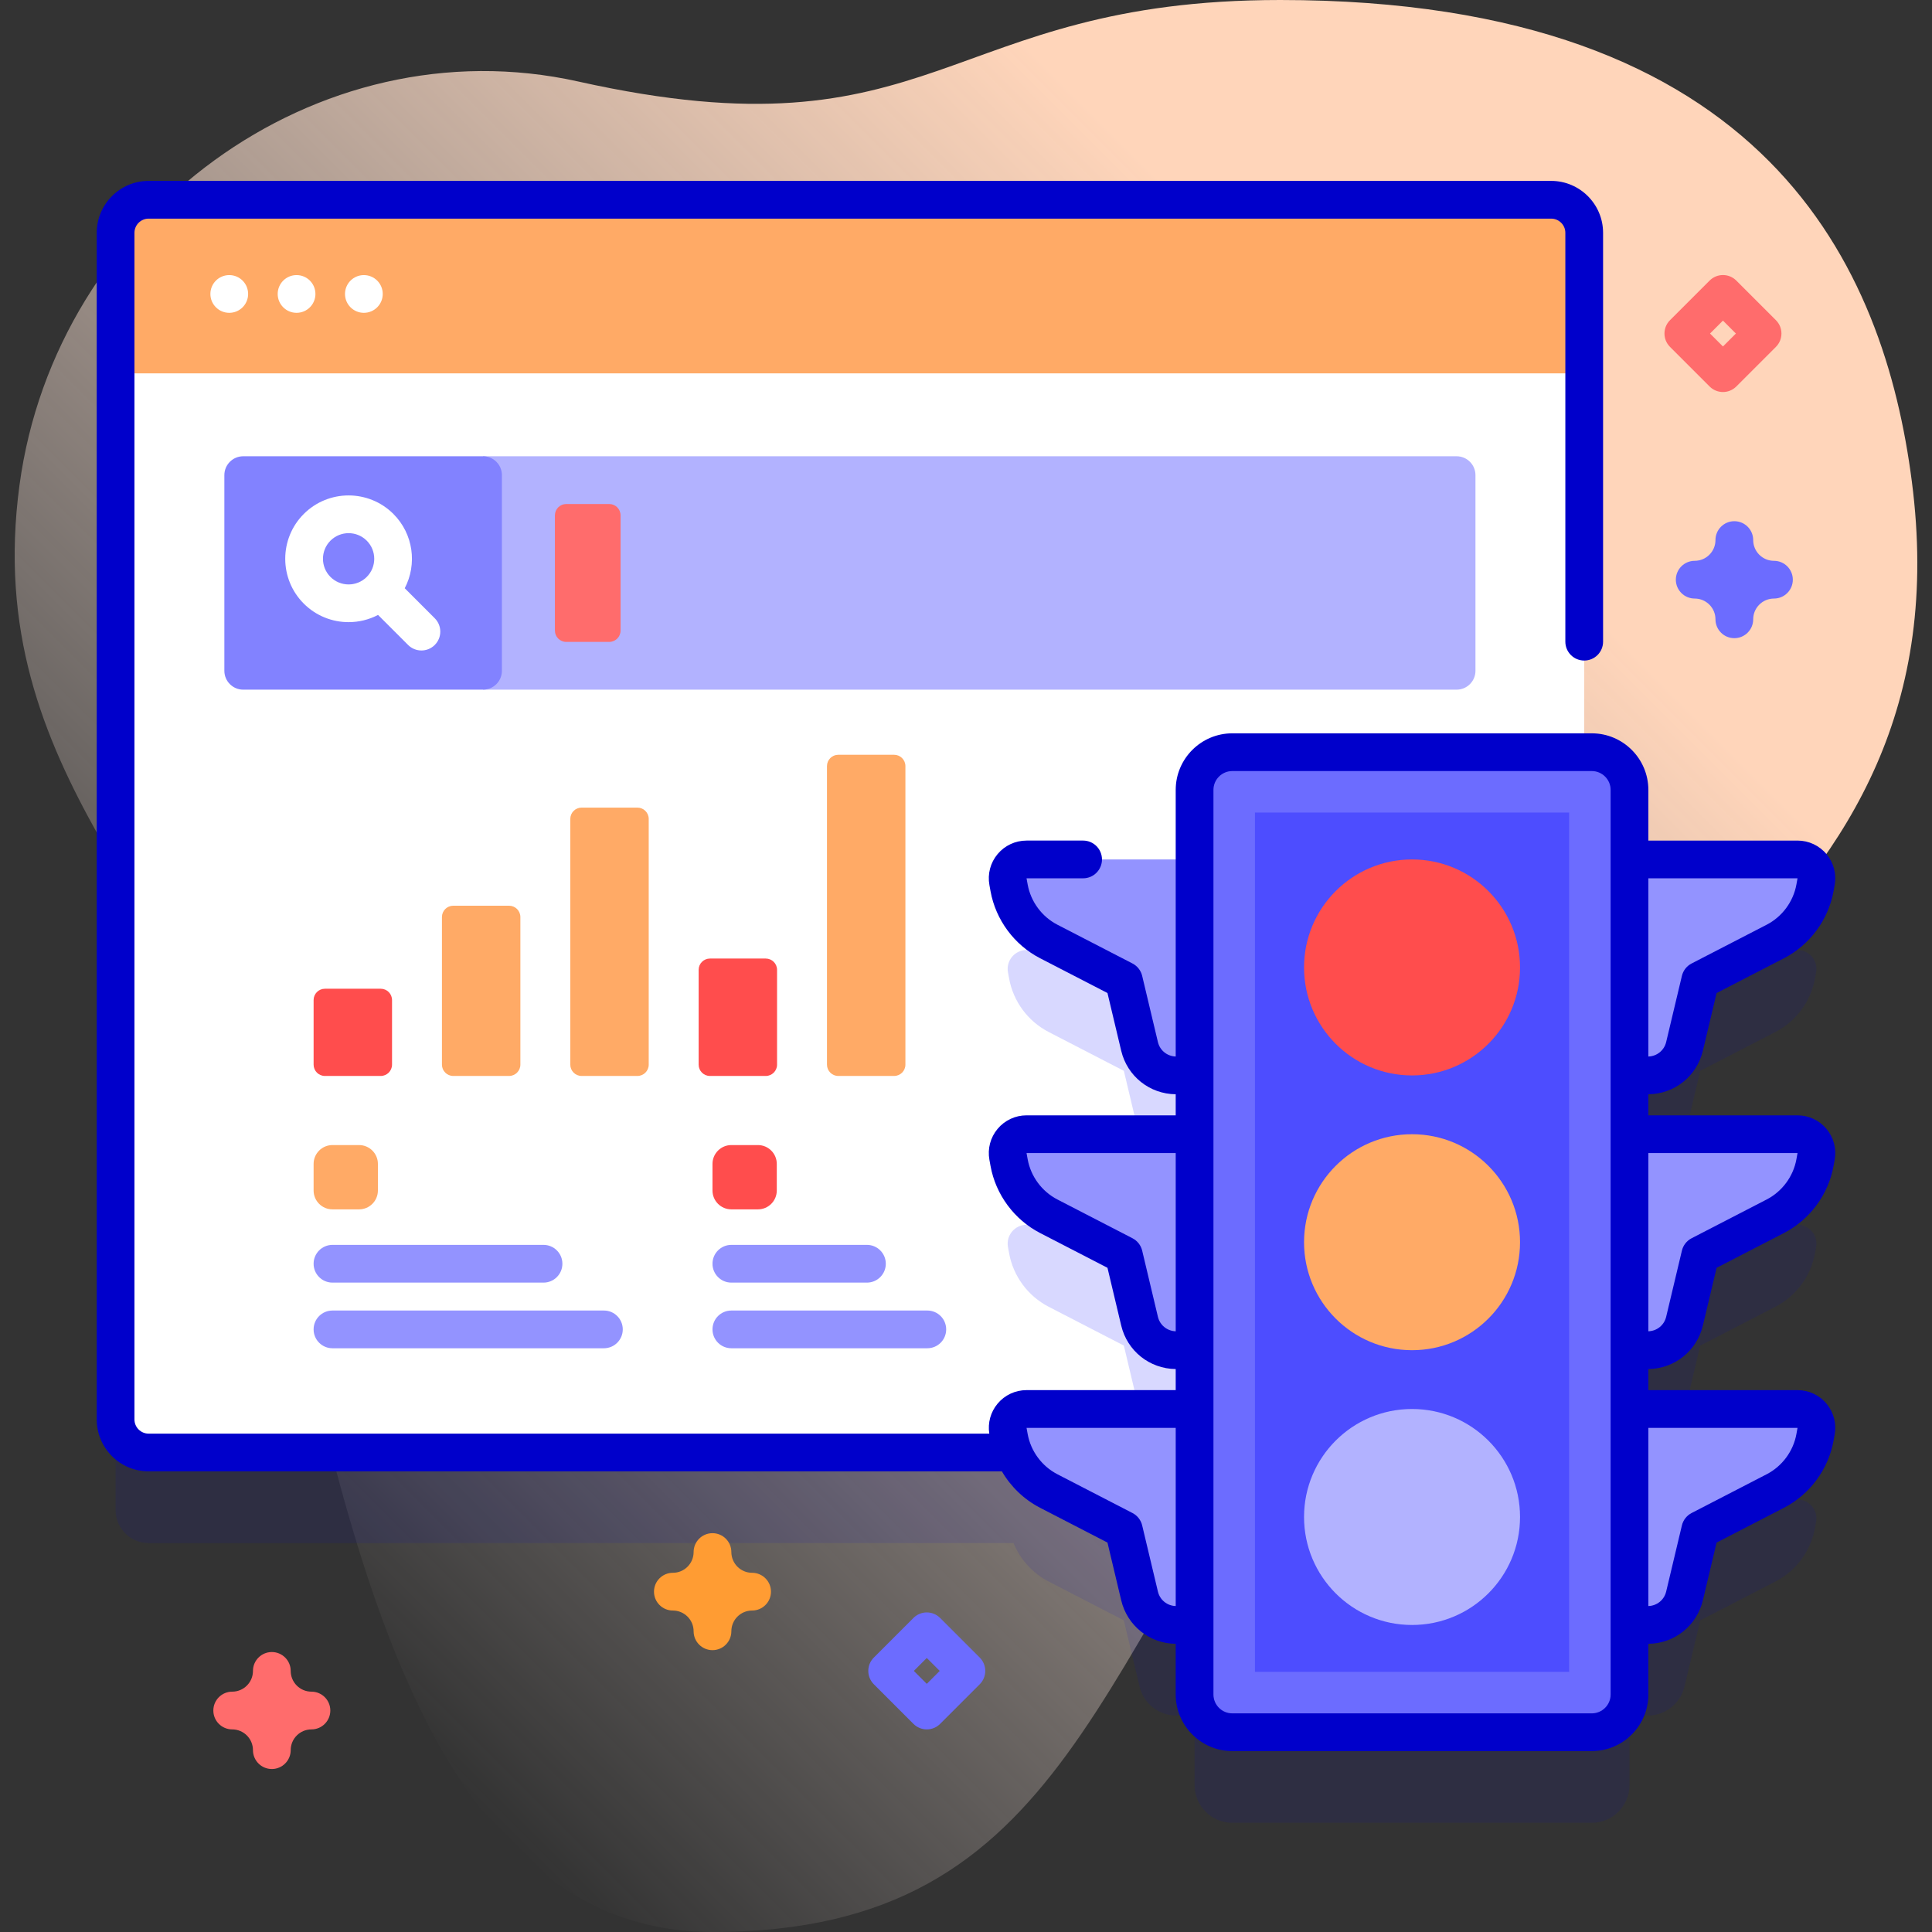 <svg id="Capa_1" enable-background="new 0 0 512 512" height="512" viewBox="0 0 512 512" width="512" xmlns="http://www.w3.org/2000/svg" xmlns:xlink="http://www.w3.org/1999/xlink"><rect x="0" y="0" width="512" height="512" fill="#333333" stroke="none"/><linearGradient id="SVGID_1_" gradientUnits="userSpaceOnUse" x1="35.19" x2="424.906" y1="388.519" y2="-1.197"><stop offset="0" stop-color="#fff2ed" stop-opacity="0"/><stop offset=".294" stop-color="#ffe9dd" stop-opacity=".373"/><stop offset=".787" stop-color="#ffd5ba"/></linearGradient><g><g><path d="m506.654 127.571c-7.266-56.172-37.822-127.571-167.386-127.571-89.477 0-90.686 42.86-185.991 21.61-69.453-15.485-138.511 35.599-148.111 106.961-10.356 76.984 45.331 112.275 63.409 176.866 19.501 69.672 33.507 206.563 120.277 206.563 95.678 0 100.618-74.035 162.591-155.271 59.629-78.166 170.626-109.984 155.211-229.158z" fill="url(#SVGID_1_)"/></g><g><g><g><g><g><g><g><g><g><g><g><g><path d="m436.684 381.818c4.631 0 8.657-3.18 9.729-7.686l4.172-17.539 19.901-10.277c5.513-2.847 9.393-8.092 10.502-14.197l.299-1.646c.557-3.069-1.801-5.893-4.92-5.893h-44.532v-15.58h4.85c4.631 0 8.657-3.18 9.729-7.686l4.172-17.539 19.901-10.277c5.513-2.847 9.393-8.092 10.502-14.197l.299-1.646c.557-3.069-1.801-5.893-4.92-5.893h-44.532v-18.424c0-5.523-4.477-10-10-10h-2.002v-137.637c0-4.84-3.93-8.76-8.76-8.76h-371.681c-4.83 0-8.76 3.92-8.76 8.76v314.47c0 4.84 3.93 8.76 8.76 8.76h229.204c1.783 4.36 5.064 8.001 9.328 10.203l19.901 10.277 4.172 17.539c1.072 4.506 5.097 7.686 9.729 7.686h4.85v18.424c0 5.523 4.477 10 10 10h95.258c5.523 0 10-4.477 10-10v-18.424h4.85c4.631 0 8.657-3.18 9.729-7.686l4.172-17.539 19.901-10.277c5.513-2.847 9.393-8.092 10.502-14.197l.299-1.646c.557-3.069-1.801-5.893-4.92-5.893h-44.532v-15.579h4.848z" fill="#0000cb" opacity=".1"/><path d="m419.83 98.95v277.22c0 4.84-3.93 8.76-8.76 8.76h-371.68c-4.83 0-8.76-3.92-8.76-8.76v-277.22l5.003-5h379.2z" fill="#fff"/><path d="m419.83 223.34v152.83c0 4.84-3.93 8.76-8.76 8.76h-94.49v-3.11h-4.85c-4.64 0-8.66-3.18-9.73-7.69l-4.17-17.54-19.9-10.27c-5.52-2.85-9.4-8.1-10.51-14.2l-.3-1.65c-.55-3.07 1.81-5.89 4.92-5.89h44.54v-15.58h-4.85c-4.64 0-8.66-3.18-9.73-7.69l-4.17-17.53-19.9-10.28c-5.52-2.85-9.4-8.09-10.51-14.2l-.3-1.64c-.55-3.07 1.81-5.9 4.92-5.9h44.54v-18.42c0-5.52 4.47-10 10-10z" fill="#d8d8ff"/><path d="m419.832 61.706v37.24h-389.2v-37.24c0-4.84 3.93-8.76 8.76-8.76h371.68c4.83 0 8.76 3.92 8.76 8.76z" fill="#fa6"/></g><g fill="#fff"><circle cx="60.756" cy="77.902" r="5"/><circle cx="78.592" cy="77.902" r="5"/><circle cx="96.429" cy="77.902" r="5"/></g><g><g><path d="m386.011 182.767h-258v-61.852h258c2.761 0 5 2.239 5 5v51.852c0 2.762-2.239 5-5 5z" fill="#b2b2ff"/><path d="m128.011 182.767h-63.554c-2.761 0-5-2.239-5-5v-51.852c0-2.761 2.239-5 5-5h63.553c2.761 0 5 2.239 5 5v51.852c.001 2.762-2.238 5-4.999 5z" fill="#8282ff"/><path d="m115.216 163.849-7.958-7.958c3.32-6.337 2.321-14.364-2.998-19.683-6.55-6.549-17.206-6.549-23.756 0-6.549 6.549-6.549 17.207 0 23.756 3.275 3.274 7.576 4.912 11.878 4.912 2.685 0 5.369-.638 7.805-1.914l7.958 7.958c.977.976 2.256 1.464 3.536 1.464s2.559-.488 3.536-1.464c1.952-1.952 1.952-5.118-.001-7.071zm-27.64-10.955c-2.65-2.65-2.65-6.963 0-9.613 1.325-1.325 3.066-1.988 4.807-1.988s3.481.663 4.807 1.988c2.65 2.65 2.65 6.963 0 9.613s-6.964 2.65-9.614 0z" fill="#fff"/></g><path d="m161.455 170.113h-11.396c-1.657 0-3-1.343-3-3v-30.544c0-1.657 1.343-3 3-3h11.396c1.657 0 3 1.343 3 3v30.544c0 1.657-1.343 3-3 3z" fill="#ff6c6c"/></g></g></g></g></g></g></g></g></g><g><g><g><path d="m421.835 459.059h-95.258c-5.523 0-10-4.477-10-10v-239.721c0-5.523 4.477-10 10-10h95.258c5.523 0 10 4.477 10 10v239.721c0 5.523-4.478 10-10 10z" fill="#6c6cff"/><path d="m260.345 287.569h227.721v83.259h-227.721z" fill="#4d4dff" transform="matrix(0 1 -1 0 703.404 -45.006)"/></g><g><g><circle cx="374.205" cy="256.381" fill="#ff4d4d" r="28.619"/></g><g><circle cx="374.205" cy="329.199" fill="#fa6" r="28.619"/></g><g><circle cx="374.205" cy="402.016" fill="#b2b2ff" r="28.619"/></g></g></g><g fill="#9393ff"><path d="m431.835 227.762h44.532c3.119 0 5.477 2.824 4.92 5.893l-.299 1.646c-1.109 6.105-4.988 11.35-10.502 14.197l-19.901 10.277-4.172 17.539c-1.072 4.506-5.097 7.686-9.729 7.686h-4.85v-57.238z"/><path d="m431.835 300.58h44.532c3.119 0 5.477 2.824 4.92 5.893l-.299 1.646c-1.109 6.105-4.988 11.35-10.502 14.197l-19.901 10.277-4.172 17.539c-1.072 4.506-5.097 7.686-9.729 7.686h-4.85v-57.238z"/><path d="m431.835 373.397h44.532c3.119 0 5.477 2.824 4.92 5.893l-.299 1.646c-1.109 6.105-4.988 11.35-10.502 14.197l-19.901 10.277-4.172 17.539c-1.072 4.506-5.097 7.686-9.729 7.686h-4.85v-57.238z"/></g><g><path d="m316.576 227.762h-44.532c-3.119 0-5.477 2.824-4.92 5.893l.299 1.646c1.109 6.105 4.988 11.35 10.502 14.197l19.901 10.277 4.172 17.539c1.072 4.506 5.097 7.686 9.729 7.686h4.85v-57.238z" fill="#9393ff"/><path d="m316.576 300.58h-44.532c-3.119 0-5.477 2.824-4.92 5.893l.299 1.646c1.109 6.105 4.988 11.35 10.502 14.197l19.901 10.277 4.172 17.539c1.072 4.506 5.097 7.686 9.729 7.686h4.85v-57.238z" fill="#9393ff"/><g><path d="m316.576 373.397h-44.532c-3.119 0-5.477 2.824-4.92 5.893l.299 1.646c1.109 6.105 4.988 11.35 10.502 14.197l19.901 10.277 4.172 17.539c1.072 4.506 5.097 7.686 9.729 7.686h4.85v-57.238z" fill="#9393ff"/><path d="m451.277 351.289 3.641-15.306 17.861-9.224c6.843-3.534 11.75-10.168 13.128-17.747l.299-1.646c.53-2.926-.258-5.913-2.164-8.195-1.905-2.282-4.703-3.591-7.676-3.591h-39.531v-5.585c6.912-.068 12.839-4.784 14.442-11.522l3.641-15.306 17.861-9.224c6.843-3.534 11.75-10.168 13.128-17.747l.299-1.647c.53-2.926-.258-5.913-2.164-8.195-1.905-2.282-4.703-3.591-7.676-3.591h-39.531v-13.424c0-8.271-6.729-15-15-15h-95.259c-8.271 0-15 6.729-15 15v70.649c-2.26-.068-4.188-1.617-4.714-3.83l-4.172-17.539c-.337-1.417-1.275-2.617-2.57-3.286l-19.901-10.276c-4.105-2.121-7.05-6.102-7.875-10.648l-.3-1.646h14.994c2.762 0 5-2.239 5-5s-2.238-5-5-5h-14.994c-2.974 0-5.771 1.309-7.677 3.592s-2.693 5.27-2.162 8.194l.299 1.646c1.376 7.578 6.283 14.212 13.127 17.747l17.862 9.223 3.641 15.306c1.602 6.739 7.529 11.454 14.442 11.522v5.586h-39.532c-2.974 0-5.771 1.309-7.677 3.592s-2.693 5.27-2.162 8.195l.299 1.646c1.376 7.578 6.283 14.212 13.127 17.747l17.862 9.224 3.641 15.306c1.603 6.739 7.529 11.455 14.442 11.523v5.585h-39.532c-2.974 0-5.771 1.309-7.677 3.592-1.851 2.217-2.636 5.099-2.194 7.942h-222.78c-2.073 0-3.76-1.687-3.76-3.76v-314.47c0-2.073 1.687-3.76 3.76-3.76h371.68c2.073 0 3.761 1.687 3.761 3.76v108.354c0 2.761 2.238 5 5 5s5-2.239 5-5v-108.354c0-7.587-6.173-13.76-13.761-13.76h-371.68c-7.587 0-13.76 6.173-13.76 13.76v314.47c0 7.587 6.172 13.76 13.76 13.76h226.119c2.374 4.065 5.873 7.452 10.119 9.645l17.862 9.224 3.641 15.306c1.603 6.739 7.529 11.455 14.442 11.523v13.43c0 8.271 6.729 15 15 15h95.259c8.271 0 15-6.729 15-15v-13.43c6.912-.068 12.839-4.784 14.442-11.522l3.641-15.306 17.861-9.224c6.843-3.533 11.75-10.167 13.128-17.747l.299-1.646c.53-2.926-.258-5.913-2.164-8.195-1.905-2.282-4.703-3.591-7.676-3.591h-39.531v-5.585c6.912-.07 12.839-4.785 14.442-11.524zm25.089-45.709-.299 1.645c-.826 4.548-3.771 8.528-7.876 10.649l-19.9 10.277c-1.295.668-2.233 1.868-2.57 3.285l-4.172 17.538c-.526 2.213-2.454 3.763-4.714 3.831v-47.225zm0-72.818-.299 1.646c-.826 4.548-3.771 8.528-7.876 10.649l-19.9 10.277c-1.295.668-2.233 1.868-2.57 3.285l-4.172 17.538c-.526 2.213-2.454 3.763-4.714 3.831v-47.226zm-169.504 116.213-4.172-17.539c-.337-1.417-1.275-2.617-2.57-3.286l-19.901-10.276c-4.105-2.121-7.05-6.102-7.875-10.648l-.3-1.646h39.532v47.226c-2.26-.068-4.187-1.618-4.714-3.831zm0 72.817-4.172-17.539c-.337-1.417-1.275-2.617-2.57-3.286l-19.901-10.277c-4.105-2.12-7.05-6.101-7.875-10.647l-.3-1.646h39.532v47.226c-2.26-.068-4.187-1.618-4.714-3.831zm119.973 27.267c0 2.757-2.243 5-5 5h-95.259c-2.757 0-5-2.243-5-5v-239.721c0-2.757 2.243-5 5-5h95.259c2.757 0 5 2.243 5 5zm49.531-70.662-.299 1.645c-.826 4.548-3.771 8.529-7.876 10.649l-19.9 10.277c-1.295.668-2.233 1.868-2.57 3.285l-4.172 17.538c-.526 2.213-2.454 3.763-4.714 3.831v-47.225z" fill="#0000cb"/></g></g></g></g><g><g><g><path d="m100.893 285.14h-14.784c-1.657 0-3-1.343-3-3v-17.115c0-1.657 1.343-3 3-3h14.784c1.657 0 3 1.343 3 3v17.115c0 1.657-1.343 3-3 3z" fill="#ff4d4d"/><path d="m134.905 285.14h-14.784c-1.657 0-3-1.343-3-3v-39.115c0-1.657 1.343-3 3-3h14.784c1.657 0 3 1.343 3 3v39.115c0 1.657-1.343 3-3 3z" fill="#fa6"/><path d="m168.918 285.14h-14.784c-1.657 0-3-1.343-3-3v-65.115c0-1.657 1.343-3 3-3h14.784c1.657 0 3 1.343 3 3v65.115c0 1.657-1.343 3-3 3z" fill="#fa6"/><path d="m202.93 285.14h-14.784c-1.657 0-3-1.343-3-3v-25.115c0-1.657 1.343-3 3-3h14.784c1.657 0 3 1.343 3 3v25.115c0 1.657-1.343 3-3 3z" fill="#ff4d4d"/><path d="m236.942 285.14h-14.785c-1.657 0-3-1.343-3-3v-79.115c0-1.657 1.343-3 3-3h14.785c1.657 0 3 1.343 3 3v79.115c0 1.657-1.343 3-3 3z" fill="#fa6"/></g></g><g><g><g><path d="m95.149 320.494h-7.04c-2.761 0-5-2.239-5-5v-7.04c0-2.761 2.239-5 5-5h7.04c2.761 0 5 2.239 5 5v7.04c0 2.761-2.239 5-5 5z" fill="#fa6"/><g fill="#9393ff"><path d="m83.109 334.905c0 2.761 2.239 5 5 5h55.931c2.761 0 5-2.239 5-5s-2.239-5-5-5h-55.931c-2.762 0-5 2.238-5 5z"/><path d="m160.04 347.303h-71.931c-2.761 0-5 2.239-5 5s2.239 5 5 5h71.931c2.761 0 5-2.239 5-5s-2.239-5-5-5z"/></g></g></g><g><g><path d="m200.856 320.494h-7.04c-2.761 0-5-2.239-5-5v-7.04c0-2.761 2.239-5 5-5h7.04c2.761 0 5 2.239 5 5v7.04c0 2.761-2.238 5-5 5z" fill="#ff4d4d"/><g fill="#9393ff"><path d="m188.816 334.905c0 2.761 2.239 5 5 5h35.931c2.761 0 5-2.239 5-5s-2.239-5-5-5h-35.931c-2.761 0-5 2.238-5 5z"/><path d="m245.748 347.303h-51.931c-2.761 0-5 2.239-5 5s2.239 5 5 5h51.931c2.761 0 5-2.239 5-5s-2.239-5-5-5z"/></g></g></g></g></g></g><g><path d="m459.616 169.123c-2.762 0-5-2.239-5-5 0-3.033-2.468-5.5-5.5-5.5-2.762 0-5-2.239-5-5s2.238-5 5-5c3.032 0 5.5-2.467 5.5-5.5 0-2.761 2.238-5 5-5s5 2.239 5 5c0 3.033 2.468 5.5 5.5 5.5 2.762 0 5 2.239 5 5s-2.238 5-5 5c-3.032 0-5.5 2.467-5.5 5.5 0 2.761-2.238 5-5 5z" fill="#6c6cff"/></g><g><path d="m72.038 468.808c-2.761 0-5-2.239-5-5 0-3.033-2.467-5.5-5.5-5.5-2.761 0-5-2.239-5-5s2.239-5 5-5c3.033 0 5.5-2.467 5.5-5.5 0-2.761 2.239-5 5-5s5 2.239 5 5c0 3.033 2.467 5.5 5.5 5.5 2.761 0 5 2.239 5 5s-2.239 5-5 5c-3.033 0-5.5 2.467-5.5 5.5 0 2.761-2.239 5-5 5z" fill="#ff6c6c"/></g><g><path d="m188.816 437.308c-2.761 0-5-2.239-5-5 0-3.033-2.467-5.5-5.5-5.5-2.761 0-5-2.239-5-5s2.239-5 5-5c3.033 0 5.5-2.467 5.5-5.5 0-2.761 2.239-5 5-5s5 2.239 5 5c0 3.033 2.467 5.5 5.5 5.5 2.761 0 5 2.239 5 5s-2.239 5-5 5c-3.033 0-5.5 2.467-5.5 5.5 0 2.761-2.238 5-5 5z" fill="#ff9c33"/></g><g><path d="m245.608 458.308c-1.28 0-2.559-.488-3.536-1.464l-10.5-10.5c-1.953-1.953-1.953-5.119 0-7.071l10.5-10.5c1.953-1.952 5.118-1.952 7.071 0l10.5 10.5c1.952 1.953 1.952 5.119 0 7.071l-10.5 10.5c-.976.975-2.255 1.464-3.535 1.464zm-3.429-15.5 3.429 3.429 3.429-3.429-3.429-3.429z" fill="#6c6cff"/></g><g><path d="m456.602 103.89c-1.279 0-2.56-.488-3.535-1.464l-10.5-10.5c-1.953-1.953-1.953-5.119 0-7.071l10.5-10.5c1.951-1.952 5.119-1.952 7.07 0l10.5 10.5c1.953 1.953 1.953 5.119 0 7.071l-10.5 10.5c-.976.975-2.256 1.464-3.535 1.464zm-3.429-15.5 3.429 3.429 3.429-3.429-3.429-3.429z" fill="#ff6c6c"/></g></g></g></svg>